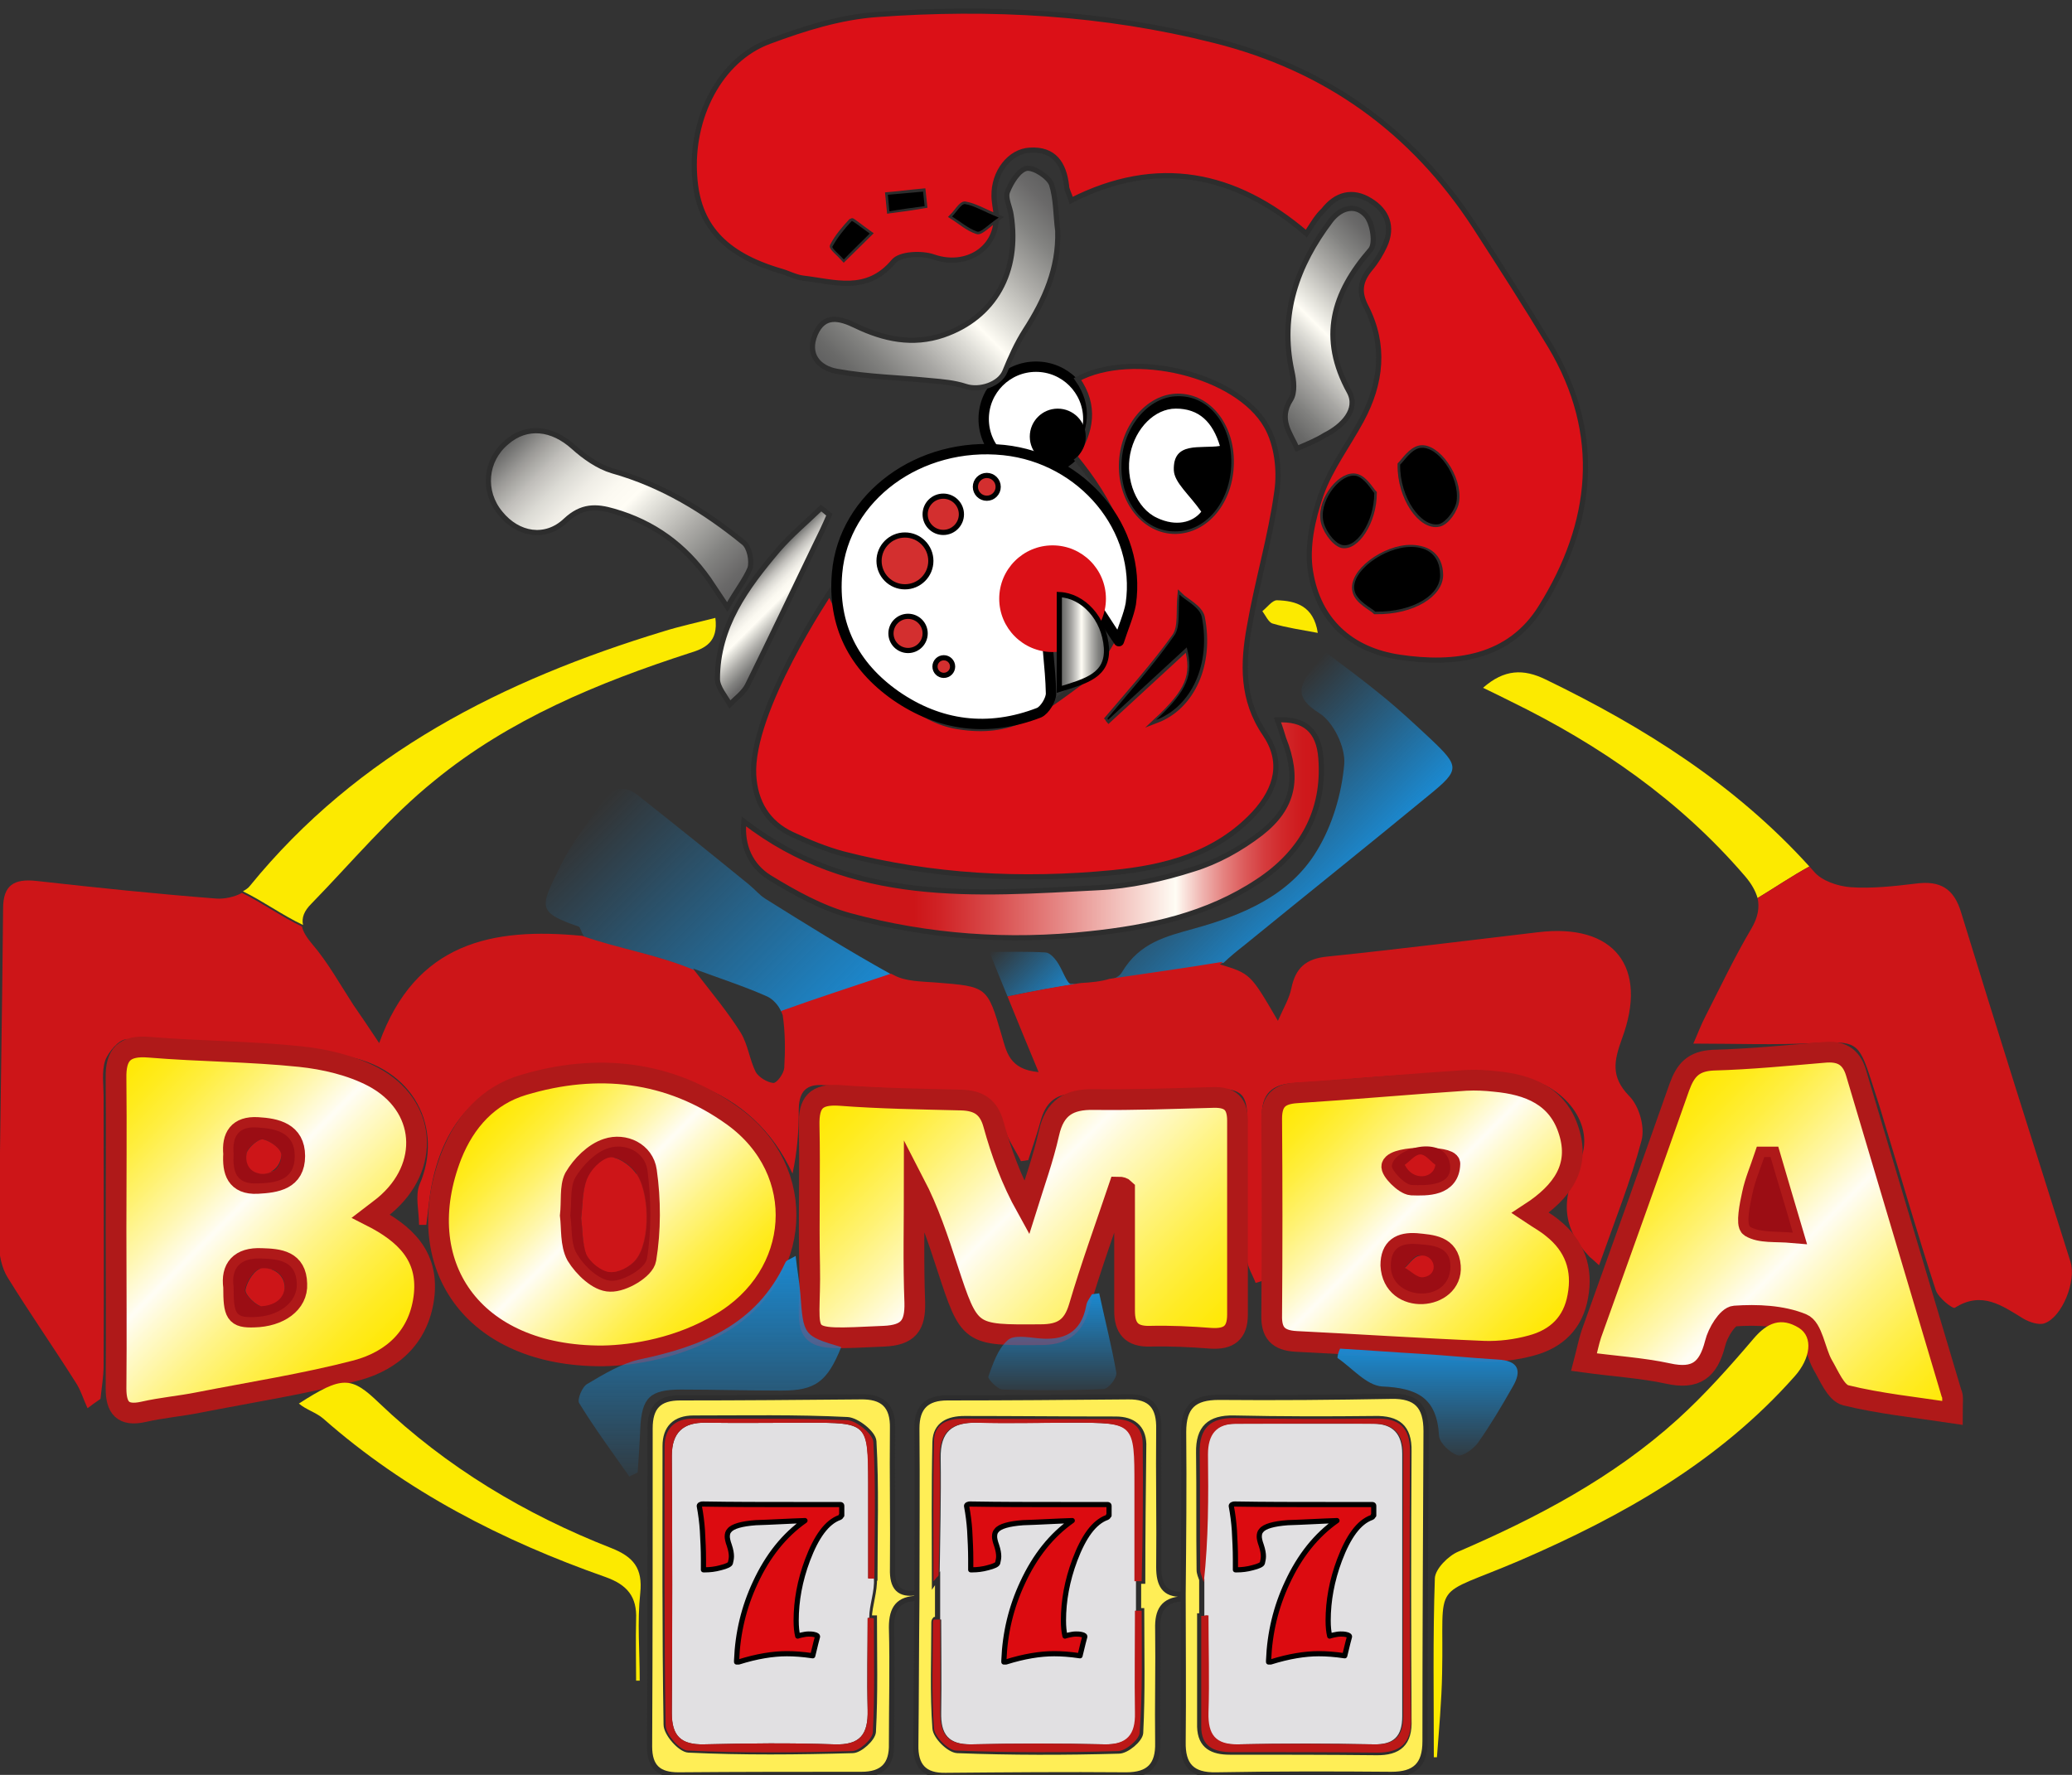 <?xml version="1.0" encoding="utf-8"?>
<!-- Generator: Adobe Illustrator 24.1.2, SVG Export Plug-In . SVG Version: 6.00 Build 0)  -->
<!DOCTYPE svg PUBLIC "-//W3C//DTD SVG 1.1//EN" "http://www.w3.org/Graphics/SVG/1.1/DTD/svg11.dtd">
<svg version="1.1" id="Layer_1" xmlns:x="http://ns.adobe.com/Extensibility/1.0/" xmlns:i="http://ns.adobe.com/AdobeIllustrator/10.0/" xmlns:graph="http://ns.adobe.com/Graphs/1.0/"
	 xmlns="http://www.w3.org/2000/svg" xmlns:xlink="http://www.w3.org/1999/xlink" x="0px" y="0px" viewBox="0 0 400 342.7"
	 style="enable-background:new 0 0 400 342.7;" xml:space="preserve">
<rect x="0" y="0" width="400" height="342.7" fill="#333333" stroke="none"/>
<style type="text/css">
	.st0{fill:#FFFFFF;stroke:#000000;stroke-width:2;stroke-miterlimit:10;}
	.st1{fill:#FCEA00;}
	.st2{fill:url(#SVGID_1_);}
	.st3{fill:url(#SVGID_2_);}
	.st4{fill:url(#SVGID_3_);}
	.st5{fill:#CD1518;}
	.st6{fill:#DB1017;stroke:#2D2D2D;stroke-miterlimit:10;}
	.st7{fill:url(#SVGID_4_);stroke:#AF1919;stroke-width:4;stroke-miterlimit:10;}
	.st8{fill:url(#SVGID_5_);stroke:#AF1919;stroke-width:4;stroke-miterlimit:10;}
	.st9{fill:url(#SVGID_6_);stroke:#AF1919;stroke-width:4;stroke-miterlimit:10;}
	.st10{fill:#FFEE56;}
	.st11{fill:#FFEE56;stroke:#2D2D2D;stroke-miterlimit:10;}
	.st12{fill:#E1E0E2;}
	.st13{fill:url(#SVGID_7_);stroke:#AF1919;stroke-width:4;stroke-miterlimit:10;}
	.st14{fill:url(#SVGID_8_);stroke:#AF1919;stroke-width:4;stroke-miterlimit:10;}
	.st15{fill:#FFFFFF;stroke:#000000;stroke-width:2;stroke-linecap:round;stroke-linejoin:round;stroke-miterlimit:10;}
	.st16{fill:url(#SVGID_9_);stroke:#2D2D2D;stroke-miterlimit:10;}
	.st17{fill:url(#SVGID_10_);}
	.st18{fill:url(#SVGID_11_);stroke:#2D2D2D;stroke-miterlimit:10;}
	.st19{fill:url(#SVGID_12_);stroke:#2D2D2D;stroke-miterlimit:10;}
	.st20{fill:url(#SVGID_13_);stroke:#2D2D2D;stroke-miterlimit:10;}
	.st21{fill:url(#SVGID_14_);}
	.st22{fill:url(#SVGID_15_);}
	.st23{fill:url(#SVGID_16_);stroke:#2D2D2D;stroke-miterlimit:10;}
	.st24{fill:#9B0D14;}
	.st25{fill:#BB1817;}
	.st26{fill:#DB1017;}
	.st27{fill:#FFFFFF;}
	.st28{fill:url(#SVGID_17_);stroke:#000000;stroke-miterlimit:10;}
	.st29{fill:#DC0B10;stroke:#000000;stroke-linecap:round;stroke-linejoin:round;stroke-miterlimit:10;}
	.st30{fill:#D32F2F;stroke:#000000;stroke-miterlimit:10;}
</style>
<circle class="st0" cx="200" cy="80.9" r="10.1"/>
<g>
	<path class="st1" d="M138.1,119.3c-3.5,0.9-6.8,1.6-10,2.6c-30.9,9.4-59,23.5-79.9,49.2c-0.3,0.4-0.8,0.7-1.3,1
		c3.9,1.9,7.6,4.6,11.6,6.5c-0.3-1.4,0.2-2.7,1.6-4.1c7.8-8,15.1-16.8,23.8-23.8c14.4-11.8,31.6-18.9,49.2-24.6
		C136.1,125.2,138.7,124,138.1,119.3z"/>
	<linearGradient id="SVGID_1_" gradientUnits="userSpaceOnUse" x1="113.932" y1="156.885" x2="158.547" y2="201.5">
		<stop  offset="0" style="stop-color:#1B89D0;stop-opacity:0"/>
		<stop  offset="1" style="stop-color:#1B89D0"/>
	</linearGradient>
	<path class="st2" d="M133.8,187c5.1,1.9,9.8,3.4,14.3,5.4c1.1,0.5,2.2,1.7,2.7,2.9c7.3-2.6,14.2-4.8,21.2-7.2
		c-8.3-4.6-16.3-9.6-24.3-14.6c-1.1-0.7-2-1.8-3.1-2.7c-7.1-5.8-14.2-11.5-21.4-17.2c-2.8-2.2-5.1-1.5-6.9,1.2
		c-2.8,4.1-6,8-8.1,12.4c-3.9,7.9-4.7,8.9,3.5,11.7c0.3,0.1,0.4,0.8,1,1.9c-0.1,0-0.2,0-0.3,0c7.1,2.5,14.5,3.5,21.6,6.6
		C134,187.2,133.9,187.1,133.8,187z"/>
	<linearGradient id="SVGID_2_" gradientUnits="userSpaceOnUse" x1="192.739" y1="182.193" x2="204.624" y2="194.078">
		<stop  offset="0" style="stop-color:#1B89D0;stop-opacity:0"/>
		<stop  offset="1" style="stop-color:#1B89D0"/>
	</linearGradient>
	<path class="st3" d="M206.8,190c-0.8,0.1-1.7-2.9-2.8-4.4c-0.5-0.7-1.4-1.7-2.2-1.7c-3.3-0.2-6.6-0.1-10.8-0.1
		c1.2,3,2.4,5.9,3.5,8.6c4.7-1,9.5-1.8,14.2-2.6C208.1,189.9,207.5,190,206.8,190z"/>
	<linearGradient id="SVGID_3_" gradientUnits="userSpaceOnUse" x1="230.635" y1="151.225" x2="254.555" y2="175.145">
		<stop  offset="0" style="stop-color:#1B89D0;stop-opacity:0"/>
		<stop  offset="1" style="stop-color:#1B89D0"/>
	</linearGradient>
	<path class="st4" d="M240.1,182.6c11.9-9.7,23.9-19.3,35.8-29.1c6-4.9,5.9-5.5,0.2-10.9c-3-2.8-6-5.6-9.2-8.2
		c-3.5-2.9-7.2-5.6-10.9-8.4c-1.4,1.6-2,2.3-2.5,2.9c-2.6,3.3-3.8,5.7,1.2,8.8c2.7,1.7,5.1,6.6,4.8,9.9c-0.5,5.7-2.3,11.8-5.3,16.7
		c-5.2,8.6-14.3,12.4-23.7,15c-5.4,1.5-10.5,2.7-13.9,8.4c-0.4,0.7-1.2,1.2-2.3,1.5c7.4-1.1,14.7-2,21.9-3.3
		C237.6,184.6,238.8,183.6,240.1,182.6z"/>
	<path class="st5" d="M314.5,211.6c-3.6-3.7-2.9-6.8-1.4-11c5.2-13.9-1.5-22.4-16.2-20.6c-13.6,1.6-27.1,3.3-40.7,4.7
		c-4.1,0.4-6.1,2.2-6.9,6.1c-0.4,2-1.5,3.8-2.6,6.3c-5.3-9.1-5.3-9.1-11.2-10.9c0.2-0.2,0.4-0.3,0.6-0.5c-7.2,1.2-14.5,2.2-21.9,3.3
		c-1.6,0.5-3.6,0.7-5.5,0.8c-4.7,0.7-9.5,1.6-14.2,2.6c2,4.9,3.9,9.6,6,14.6c-5.7-0.5-6.2-4-7.1-7c-2.8-9.6-2.8-9.5-12.8-10.3
		c-2.7-0.2-5.8-0.2-8-1.4c-0.2-0.1-0.4-0.2-0.6-0.3c-7.1,2.4-14,4.6-21.2,7.2c0.1,0.3,0.2,0.6,0.3,0.8c0.5,3.3,0.5,6.8,0.3,10.2
		c-0.1,1.1-1.4,2.9-2.1,2.9c-1.2-0.1-2.8-1.1-3.4-2.1c-1.2-2.4-1.5-5.3-2.9-7.6c-2.5-4-5.6-7.7-9-12.1c-7.1-3-14.5-4.1-21.6-6.6
		c-17.4-1.7-32.2,1.3-39.2,20.7c-2.2-3.3-3.6-5.4-5-7.4c-2.6-4-4.9-8.2-8-11.8c-1-1.2-1.7-2.3-1.9-3.3c-4-1.9-7.7-4.6-11.6-6.5
		c-1.4,0.8-3.4,1.2-4.9,1.1c-11.6-0.9-23.1-2.1-34.7-3.4c-4.4-0.5-6.5,0.8-6.5,5.3c-0.2,21.5-0.6,43-0.8,64.5c0,2.3,0.5,4.9,1.7,6.8
		c4.2,6.8,8.8,13.4,13.1,20.2c1,1.5,1.5,3.3,2.3,5c0.8-0.6,1.6-1.2,2.5-1.8c0.2-2.1,0.6-4.3,0.6-6.4c0.1-17.3,0-34.5,0-51.8
		c0-2.4-0.4-5,0.3-7.1c0.6-1.7,2.7-4.1,4-4.1c14,0.7,28,0.9,41.8,3.1c14.1,2.2,19.5,14.3,14.9,24.9c-0.9,2.2-0.1,5.2-0.1,7.8
		c0.5,0,0.9,0,1.4,0c0.2-1.7,0.4-3.3,0.6-5c1.9-14.4,9.6-22.9,23.1-25c9.8-1.5,19.5-0.5,28.7,3c8.2,3.1,14.4,8.7,18.3,17.1
		c0.9-4.2,1.2-8.2,1.2-12.2c0-3.1,1-5,4.3-4.9c8.9,0.4,17.7,0.9,26.6,1.2c4.7,0.2,7.6,2.3,8.8,7c0.6,2.3,2.1,4.3,3.2,6.5
		c0.5-0.1,0.9-0.1,1.4-0.2c0.8-2.5,1.7-5,2.4-7.6c0.9-3.2,2.6-5.1,6.1-5.2c9-0.3,18.1-0.8,27.1-1c5.9-0.1,6.8,1.1,6.7,7
		c-0.1,8.5-0.2,17.1-0.1,25.6c0,1.7,1.1,3.3,1.7,4.9c0.5-0.1,0.9-0.3,1.4-0.4c0.1-1.7,0.3-3.3,0.3-5c-0.1-8.9-0.2-17.8-0.5-26.6
		c-0.1-4.5,1.9-6.4,6.4-6.6c8.2-0.4,16.3-1.4,24.5-1.7c6.1-0.3,12.4-0.5,18.4,0.4c9.2,1.4,15.4,9.6,12,16.6
		c-3.6,7.2-3.4,12.7,2,18.3c0.1,0.1,0.3,0.2,1.8,1.6c3-8.5,6.1-16.2,8.2-24.1C317.6,217.5,316.4,213.5,314.5,211.6z"/>
	<path class="st6" d="M252.2,45.1c-13.8-11.8-28.8-14.8-45.4-6.4c-0.4-1.3-0.9-2.1-0.9-2.8c-0.5-4.3-2.4-7.2-7.1-6.9
		c-3.9,0.2-7,4.3-6.9,8.8c0,1.2,0.3,2.4,0.4,3.6c0.4,6.6-5.8,10.4-12.1,8.2c-2.3-0.8-6.5-0.6-7.7,0.9c-5.2,6.2-11.4,3.9-17.5,3.2
		c-1.5-0.2-2.9-1-4.4-1.4c-10.8-3.2-15.9-8.8-16.5-18.3c-0.8-11.3,4.9-22.5,14.4-26c6.7-2.5,13.7-4.7,20.8-5.2
		c21.9-1.6,43.7-0.4,65.1,5c21.6,5.4,38.3,17.4,50.4,36c4.9,7.6,9.8,15.2,14.5,23c10.2,17.1,8.3,34.2-1.8,50.4
		c-6.1,9.9-16.6,11.3-27.3,9.7c-9.5-1.4-15.7-7.2-17.2-16.5c-0.8-4.7,0.4-10.2,2-14.8c1.8-5.1,5.2-9.6,7.8-14.4
		c3.9-7.2,4.7-14.6,0.9-22c-1.5-2.9-1.1-5,0.9-7.4c1.1-1.3,2-2.8,2.7-4.3c1.7-3.7,0.5-6.8-2.8-8.8c-3.4-2.1-6.6-1.2-9,1.9
		C254.3,41.7,253.5,43.1,252.2,45.1z M265.5,118.1c7.4,0.1,12.7-3.4,12.6-7.2c-0.1-3.4-2.2-5.1-5.6-5.2c-5.2-0.1-11.9,4.8-10.9,8.5
		C262,116.1,264.8,117.4,265.5,118.1z M270.3,89.7c-0.1,6.5,4.1,12.3,7.5,11.5c1.5-0.3,3.2-2.8,3.4-4.5c0.6-4.6-3.8-10.8-7.1-10.2
		C272.4,86.8,271,89,270.3,89.7z M265.3,95.2c-0.6-0.6-1.8-2.8-3.4-3.2c-2.9-0.8-7,4.2-6.5,8.3c0.2,1.8,2,4.5,3.6,5
		C261.8,106,265.3,100.8,265.3,95.2z M167.9,45.1c-1.7-1.2-3.4-2.6-3.5-2.5c-1.4,1.5-2.8,3.1-3.7,4.9c-0.2,0.3,1.4,1.6,2.2,2.5
		C164.3,48.6,165.8,47.2,167.9,45.1z M192.8,42c-3-1.3-4.7-2.3-6.5-2.6c-0.7-0.1-1.6,1.5-2.5,2.4c1.6,1,3,2.3,4.8,2.9
		C189.3,45,190.5,43.6,192.8,42z M171.4,37.6c0.1,1,0.2,2.1,0.3,3.1c2.3-0.3,4.5-0.6,6.8-1c-0.1-0.9-0.2-1.9-0.3-2.8
		C175.9,37.1,173.7,37.4,171.4,37.6z"/>
	<path class="st6" d="M207.5,88.2c3.2-4.8,4.1-9.9,0.5-15c10.6-5.7,30.8-1,36.5,9.1c2,3.5,2.6,8.5,2,12.6
		c-1.2,8.8-3.8,17.4-5.3,26.1c-1.3,7.1-1.5,14.1,3,20.7c3.6,5.3,2.4,10.5-2.1,15.4c-7.4,7.9-17.2,10.4-27.3,11.4
		c-17.5,1.7-34.8,0.8-51.9-3.6c-3.4-0.9-6.8-2.3-10-3.8c-4.7-2.2-7.1-6.2-7.4-11.4c-0.7-12.4,14.7-35.3,14.7-35.3
		s9.5,23.5,24.7,25.9c10.5,1.7,15.6-2.6,23.8-8.6C220,120.1,222.3,106.2,207.5,88.2z M237.7,89.4c0.1-7.3-4.4-12.9-10.3-12.9
		c-5.8,0-10.8,6.1-10.9,13.3c-0.1,7.1,4.5,12.8,10.4,12.8C232.9,102.5,237.6,96.8,237.7,89.4z M213.8,138.7c0.1,0.1,0.1,0.3,0.2,0.4
		c5.1-4.7,10.2-9.4,15.2-14c1.4,5.3,0.2,8.3-5.9,14c6.8-2.6,10.6-10.7,8.8-19.9c-0.4-1.9-3.2-3.2-4.3-4.3c-0.3,3.2,0.2,6.1-1,7.9
		C222.8,128.4,218.2,133.5,213.8,138.7z"/>
	<path class="st1" d="M298.4,131.2c-4.3-2.1-8-2-12.1,1.6c2.1,1,3.7,1.8,5.3,2.6c17.2,8.4,32.7,19.1,45.3,33.8
		c1.2,1.4,2,2.8,2.4,4.2c3.3-2,6.7-4.3,10-6.1C335,151.5,317.4,140.4,298.4,131.2z"/>
	<path class="st5" d="M399.7,243.6c-7.1-22.5-14.2-44.9-21.1-67.4c-1.4-4.7-4.1-6.2-8.7-5.6c-4.2,0.5-8.5,1-12.7,0.7
		c-2.4-0.2-5.5-1.2-7-3c-0.3-0.3-0.6-0.7-0.9-1c-3.3,1.8-6.7,4.1-10,6.1c0.4,1.8,0.1,3.7-1.2,5.9c-3.2,5.4-5.9,11.1-8.8,16.8
		c-0.9,1.7-1.6,3.6-2.4,5.4c8.2,0,15.8,0.3,23.3-0.1c8.1-0.4,8.6-0.3,11,7.1c0.9,2.8,1.8,5.5,2.6,8.3c3.3,10.8,6.4,21.6,9.9,32.3
		c0.5,1.5,3.3,3.7,3.7,3.4c5.2-3.3,9.1-0.4,13.2,2.1c1.2,0.7,3,1.3,4.1,0.9C398.1,254.3,400.9,247.3,399.7,243.6z"/>
	<linearGradient id="SVGID_4_" gradientUnits="userSpaceOnUse" x1="17.691" y1="209.345" x2="72.824" y2="264.478">
		<stop  offset="0" style="stop-color:#FFE800"/>
		<stop  offset="4.201414e-02" style="stop-color:#FFE908"/>
		<stop  offset="0.107" style="stop-color:#FFEB1D"/>
		<stop  offset="0.186" style="stop-color:#FFEE40"/>
		<stop  offset="0.276" style="stop-color:#FFF271"/>
		<stop  offset="0.376" style="stop-color:#FFF7AF"/>
		<stop  offset="0.475" style="stop-color:#FFFDF5"/>
		<stop  offset="0.532" style="stop-color:#FFFAD2"/>
		<stop  offset="0.662" style="stop-color:#FFF488"/>
		<stop  offset="0.778" style="stop-color:#FFEF4E"/>
		<stop  offset="0.877" style="stop-color:#FFEB24"/>
		<stop  offset="0.954" style="stop-color:#FFE90A"/>
		<stop  offset="1" style="stop-color:#FFE800"/>
	</linearGradient>
	<path class="st7" d="M71.6,234.8c6.7,3.4,11,7.7,10.3,15.1c-0.8,8-6,12.8-13.1,14.7c-10,2.6-20.3,4.2-30.5,6.2
		c-3.5,0.7-7.1,1-10.6,1.8c-4,0.9-5.3-0.8-5.3-4.5c0.1-10.2,0-20.5,0-30.7c0-9.7,0.1-19.5,0-29.2c-0.1-4.6,1.6-6.4,6.4-6
		c9.7,0.8,19.5,0.8,29.1,1.8c4.8,0.5,9.9,1.7,14.1,3.9c10.4,5.5,11.2,17.4,2.2,24.9C73.6,233.3,72.9,233.8,71.6,234.8z M45.1,222.8
		c-0.2,3.3,0.5,5.9,4.6,5.7c3.6-0.2,7.2-0.7,7.2-5.3c0-4.5-3.6-5.3-7.2-5.5C46,217.5,44.8,219.5,45.1,222.8z M45.1,248.5
		c0,5.2,0.4,5.9,3.9,5.8c4.9-0.1,8.5-2.7,8.3-6.4c-0.1-4.5-3.4-4.8-6.8-4.9C46.3,242.8,44.6,244.9,45.1,248.5z"/>
	<linearGradient id="SVGID_5_" gradientUnits="userSpaceOnUse" x1="166.113" y1="203.692" x2="228.736" y2="266.315">
		<stop  offset="0" style="stop-color:#FFE800"/>
		<stop  offset="4.201414e-02" style="stop-color:#FFE908"/>
		<stop  offset="0.107" style="stop-color:#FFEB1D"/>
		<stop  offset="0.186" style="stop-color:#FFEE40"/>
		<stop  offset="0.276" style="stop-color:#FFF271"/>
		<stop  offset="0.376" style="stop-color:#FFF7AF"/>
		<stop  offset="0.475" style="stop-color:#FFFDF5"/>
		<stop  offset="0.532" style="stop-color:#FFFAD2"/>
		<stop  offset="0.662" style="stop-color:#FFF488"/>
		<stop  offset="0.778" style="stop-color:#FFEF4E"/>
		<stop  offset="0.877" style="stop-color:#FFEB24"/>
		<stop  offset="0.954" style="stop-color:#FFE90A"/>
		<stop  offset="1" style="stop-color:#FFE800"/>
	</linearGradient>
	<path class="st8" d="M216,229.2c-2.6,7.7-5.4,15.4-7.7,23.2c-1.2,4-3.4,5.3-7.4,5.3c-13.7,0.1-13.7,0.2-18-12.9
		c-1.8-5.5-3.6-11-6.4-16.4c0,7.7-0.2,15.4,0.1,23.1c0.1,4.4-1.2,6.3-6,6.5c-17.5,0.8-14,1.1-14.3-13.6c-0.2-9,0.1-18.1-0.1-27.1
		c-0.1-4.4,1.3-6.1,5.9-5.8c7.8,0.6,15.7,0.7,23.5,0.9c3.4,0.1,5.3,1.4,6.2,4.7c1.5,5.4,3.4,10.7,6.4,16.1c1.5-4.8,3.2-9.5,4.3-14.4
		c1.1-4.9,3.8-6.6,8.7-6.5c7.7,0.1,15.4-0.2,23-0.4c3.3-0.1,4.7,1.2,4.7,4.5c0,12.5,0,24.9,0,37.4c0,3.6-1.7,4.8-5.1,4.6
		c-3.9-0.3-7.8-0.5-11.8-0.4c-3.6,0.1-4.9-1.6-4.9-4.9c0-7.8,0-15.7,0-23.5C216.8,229.3,216.4,229.2,216,229.2z"/>
	<linearGradient id="SVGID_6_" gradientUnits="userSpaceOnUse" x1="315.153" y1="217.369" x2="373.712" y2="275.928">
		<stop  offset="0" style="stop-color:#FFE800"/>
		<stop  offset="4.201414e-02" style="stop-color:#FFE908"/>
		<stop  offset="0.107" style="stop-color:#FFEB1D"/>
		<stop  offset="0.186" style="stop-color:#FFEE40"/>
		<stop  offset="0.276" style="stop-color:#FFF271"/>
		<stop  offset="0.376" style="stop-color:#FFF7AF"/>
		<stop  offset="0.475" style="stop-color:#FFFDF5"/>
		<stop  offset="0.532" style="stop-color:#FFFAD2"/>
		<stop  offset="0.662" style="stop-color:#FFF488"/>
		<stop  offset="0.778" style="stop-color:#FFEF4E"/>
		<stop  offset="0.877" style="stop-color:#FFEB24"/>
		<stop  offset="0.954" style="stop-color:#FFE90A"/>
		<stop  offset="1" style="stop-color:#FFE800"/>
	</linearGradient>
	<path class="st9" d="M376.9,272.8c-7.3-1.1-14.1-1.8-20.6-3.4c-1.9-0.5-3.2-3.8-4.5-6c-1.4-2.6-1.9-7-3.9-7.8
		c-3.9-1.6-8.7-1.8-13-1.5c-1.4,0.1-3.3,3.2-3.8,5.3c-1.3,5.1-3.7,7-9.1,5.8c-5.1-1.1-10.4-1.4-16.2-2.2c0.6-2.3,0.9-3.9,1.4-5.4
		c5.7-15.9,11.4-31.8,17-47.7c1.2-3.3,2.7-5,6.5-5.2c7.2-0.2,14.3-0.9,21.4-1.5c3.1-0.3,5.2,0.6,6.2,3.9
		c6.1,20.6,12.3,41.2,18.4,61.8C377.1,269.6,376.9,270.7,376.9,272.8z M341.8,223.4c-0.4,0-0.8,0-1.2,0c-0.8,2.4-1.8,4.7-2.3,7.1
		c-0.5,2.2-1.2,5.9-0.4,6.4c2,1.2,4.8,0.8,8.2,1.1C344.4,232.3,343.1,227.8,341.8,223.4z"/>
	<path class="st10" d="M144.3,307.5c0,0,0-0.1,0-0.1C144.3,307.4,144.2,307.4,144.3,307.5C144.2,307.5,144.2,307.5,144.3,307.5z"/>
	<path class="st11" d="M177.1,308.6c0-0.4,0-0.7,0-1.1c-3.6,0.6-4.9-1-4.8-4.6c0.1-9-0.1-18.1,0-27.1c0.1-4.4-1.9-6.2-6.2-6.1
		c-11.6,0.1-23.2,0.2-34.8,0.2c-4.1,0-5.8,1.8-5.8,5.9c0,20.5,0,40.9-0.1,61.4c0,4,1.8,5.5,5.6,5.5c11.8-0.1,23.5-0.1,35.3-0.1
		c4.1,0,5.9-1.9,5.8-5.9c0-7.5,0.2-15,0-22.5C172.1,310.4,173.5,308.7,177.1,308.6z M167.8,312.4c0.3,0,0.7,0,1,0
		c0,7.3,0.2,14.7-0.2,22c-0.1,1.3-2.6,3.6-4,3.6c-10.6,0.3-21.2,0.4-31.7-0.1c-1.6-0.1-4.3-3.2-4.3-4.9c-0.3-17.9-0.2-35.9-0.2-53.8
		c0-3.5,1.9-5.4,5.5-5.4c9.9,0,19.8-0.2,29.7,0.3c1.8,0.1,5,2.6,5.1,4.2c0.5,8.8,0.2,17.6,0.2,26.4c0,0-0.1,0-0.1,0
		C168.9,307.3,167.9,309.9,167.8,312.4z"/>
	<path class="st12" d="M167.6,286.2c0-11.4-0.1-11.5-11.8-11.5c-6.5,0-13,0.1-19.5,0c-4.4-0.1-6.6,1.9-6.6,6.4
		c0.1,16.6,0.1,33.1,0,49.7c0,4.4,1.8,6.1,6.2,6c8.4-0.2,16.7-0.3,25.1,0c5.1,0.2,6.6-2,6.5-6.6c-0.2-5.9,0-11.8,0-17.8
		c0.1,0,0.2,0,0.3,0c0-2.6,1.1-5.1,0.9-7.7c-0.4,0-0.7,0-1.1,0C167.6,298.6,167.6,292.4,167.6,286.2z M144.2,307.4
		C144.2,307.4,144.3,307.4,144.2,307.4C144.5,306.1,144.2,307.5,144.2,307.4z"/>
	<path class="st10" d="M246.9,308.6c0-0.1,0.1-0.1,0.1-0.2C246.9,308.5,246.9,308.5,246.9,308.6
		C246.7,308.7,246.8,308.8,246.9,308.6z"/>
	<path class="st12" d="M233.1,330.7c-0.1,4.3,1.3,6.3,5.9,6.1c8.7-0.2,17.4-0.2,26.1,0c3.9,0.1,5.6-1.5,5.6-5.4
		c0-16.9,0-33.8,0-50.7c0-3.8-1.8-5.8-5.6-5.8c-8.9,0-17.8,0-26.7,0c-3.8,0-5.5,2.1-5.4,5.9c0.1,8.2,0,16.3-0.8,24.7
		c0-0.2-0.1-0.3-0.2-0.5c0,2.3,0,4.7,0,7c0.3,0,0.7,0,1-0.1C233.1,318.2,233.3,324.4,233.1,330.7z"/>
	<path class="st11" d="M268.6,269.6c-11.1,0.2-22.2,0.3-33.3,0.2c-4.8,0-6.8,1.8-6.8,6.7c0.1,10.4,0,20.8-0.1,31.2
		c0,0.3,0,0.6,0,0.9c0,9.2,0.1,18.4,0,27.7c-0.1,4.5,1.7,6.5,6.4,6.4c11.3-0.2,22.5-0.2,33.8-0.1c4.5,0,6.5-1.8,6.5-6.4
		c0-20,0.1-40,0.2-59.9C275.3,271.5,273.4,269.5,268.6,269.6z M265.6,338.4c-9.4-0.1-18.8-0.1-28.2-0.1c-3.3,0-5.7-1.1-5.8-4.9
		c0-7.1,0-14.3,0-21.4c0.1,0,0.3,0,0.4,0c0-2.3,0-4.7,0-7c-0.2-0.6-0.5-1.2-0.5-1.9c-0.1-7.5,0-15-0.1-22.6
		c-0.1-4.8,2.1-6.8,6.8-6.7c9.1,0.2,18.1,0.2,27.2,0.1c4.4-0.1,6.7,1.6,6.6,6.3c-0.1,17.3-0.1,34.5,0,51.8
		C272.2,336.6,270.1,338.5,265.6,338.4z"/>
	<path class="st12" d="M219.2,286.9c0-12.2,0-12.2-12.1-12.2c-6.1,0-12.3,0.1-18.4,0c-4.9-0.1-7.2,1.7-7.1,6.9
		c0.1,7.5-0.1,15-0.2,22.5c0,0.1-0.2,0.3-0.4,0.5c0,2.8,0,5.2,0,8.1c0.2,0,0.4,0,0.7,0c0,6,0.1,11.9,0,17.9c-0.1,4.2,1.3,6.3,6,6.2
		c8.5-0.2,17.1-0.2,25.6,0c4.5,0.1,6.1-1.8,6-6.1c-0.1-6.6,0-13.2,0-19.7c0.2,0,0.5,0,0.7,0c0-1.9,0-3.8,0-5.7c-0.2,0-0.4,0-0.6,0
		C219.2,299.2,219.2,293,219.2,286.9z"/>
	<path class="st11" d="M223.7,302.6c0.1-8.9-0.1-17.8,0-26.6c0.1-4.3-1.5-6.4-6-6.3c-11.6,0.1-23.2,0.2-34.8,0.2
		c-4,0-5.9,1.8-5.9,5.9c0.1,10.6,0,21.2,0,31.8c0,0.4,0,0.7,0,1.1c-0.1,9.4-0.1,18.8-0.2,28.2c-0.1,4,1.6,6,5.8,5.9
		c11.6-0.1,23.2-0.2,34.8-0.1c4.4,0,6.2-1.9,6.1-6.2c-0.1-7.3,0.1-14.7,0-22c-0.1-3.5,1-5.6,4.8-5.8c0-0.3,0-0.6,0-0.9
		C224.7,308,223.7,305.9,223.7,302.6z M220.6,305.3c-0.3,0-0.5,0-0.8,0c0,1.9,0,3.8,0,5.7c0.2,0,0.4,0,0.6,0
		c0,7.9,0.2,15.8-0.2,23.6c-0.1,1.3-2.7,3.5-4.2,3.5c-10.4,0.3-20.8,0.3-31.2-0.1c-1.6-0.1-4.2-2.7-4.3-4.3
		c-0.5-6.8-0.2-13.6-0.2-20.5c0-0.2,0.1-0.4,0.2-0.5c0.1,0,0.3,0,0.5,0c0-2.9,0-5.3,0-8.1c-0.2,0.2-0.4,0.4-0.6,0.7
		c0-9.3-0.1-18.1,0.1-26.9c0.1-3.4,2.6-4.5,5.7-4.5c9.7,0,19.5,0.1,29.2,0.1c3.3,0,5.3,1.6,5.4,4.8
		C220.7,287.6,220.6,296.4,220.6,305.3z"/>
	<linearGradient id="SVGID_7_" gradientUnits="userSpaceOnUse" x1="248.429" y1="210.407" x2="297.973" y2="259.95">
		<stop  offset="0" style="stop-color:#FFE800"/>
		<stop  offset="4.201414e-02" style="stop-color:#FFE908"/>
		<stop  offset="0.107" style="stop-color:#FFEB1D"/>
		<stop  offset="0.186" style="stop-color:#FFEE40"/>
		<stop  offset="0.276" style="stop-color:#FFF271"/>
		<stop  offset="0.376" style="stop-color:#FFF7AF"/>
		<stop  offset="0.475" style="stop-color:#FFFDF5"/>
		<stop  offset="0.532" style="stop-color:#FFFAD2"/>
		<stop  offset="0.662" style="stop-color:#FFF488"/>
		<stop  offset="0.778" style="stop-color:#FFEF4E"/>
		<stop  offset="0.877" style="stop-color:#FFEB24"/>
		<stop  offset="0.954" style="stop-color:#FFE90A"/>
		<stop  offset="1" style="stop-color:#FFE800"/>
	</linearGradient>
	<path class="st13" d="M295.4,234.2c1.8,1.2,3.1,1.9,4.3,2.9c4.3,3.4,5.9,7.9,4.9,13.2c-0.9,5.1-4.1,8.2-9,9.5
		c-2.9,0.8-6.1,1.2-9.1,1.1c-12.1-0.5-24.2-1.3-36.3-1.9c-3.5-0.2-4.8-1.7-4.7-5.1c0.1-12.6,0.1-25.3,0-37.9c0-3.5,1.5-4.8,4.9-5
		c10.9-0.7,21.8-1.7,32.6-2.4c1.9-0.1,3.8,0,5.6,0.2c6.5,0.6,12.2,2.8,14.3,9.7C305,225.2,301.7,230.1,295.4,234.2z M280,244.5
		c-0.3-4-3.6-4.1-6.6-4.4c-3-0.2-4.9,0.8-4.9,4.2C268.9,252.2,280.5,251,280,244.5z M268.7,225.1c-0.3,0.8,2.4,3.6,3.8,3.7
		c3,0.1,7.3,0.2,7.4-4.1C279.9,223.2,269.4,223.1,268.7,225.1z"/>
	<linearGradient id="SVGID_8_" gradientUnits="userSpaceOnUse" x1="94.812" y1="212.325" x2="139.254" y2="256.766">
		<stop  offset="0" style="stop-color:#FFE800"/>
		<stop  offset="4.201414e-02" style="stop-color:#FFE908"/>
		<stop  offset="0.107" style="stop-color:#FFEB1D"/>
		<stop  offset="0.186" style="stop-color:#FFEE40"/>
		<stop  offset="0.276" style="stop-color:#FFF271"/>
		<stop  offset="0.376" style="stop-color:#FFF7AF"/>
		<stop  offset="0.475" style="stop-color:#FFFDF5"/>
		<stop  offset="0.532" style="stop-color:#FFFAD2"/>
		<stop  offset="0.662" style="stop-color:#FFF488"/>
		<stop  offset="0.778" style="stop-color:#FFEF4E"/>
		<stop  offset="0.877" style="stop-color:#FFEB24"/>
		<stop  offset="0.954" style="stop-color:#FFE90A"/>
		<stop  offset="1" style="stop-color:#FFE800"/>
	</linearGradient>
	<path class="st14" d="M116.3,261.8C91.1,261.9,79,244,87.2,223c2.6-6.5,7.1-11.5,13.8-13.5c14.3-4.3,28.3-2.8,40.5,6
		c14.7,10.6,13.3,30.8-2.4,40C131.3,260.2,122.5,261.7,116.3,261.8z M110.1,234.7c0.3,2.4,0,5.5,1.2,7.7c1.4,2.3,4.2,5,6.5,5
		c2.4,0.1,6.6-2.4,6.9-4.3c0.9-5.5,0.9-11.4,0.1-17c-0.5-3.6-4.3-5.4-7.6-4.3c-2.5,0.8-4.9,3.2-6.3,5.6
		C110,229.2,110.4,232,110.1,234.7z"/>
	<path class="st15" d="M216,123.8c-2.5-3.6-4.1-6.6-6.3-9c-1.3-1.4-3.6-1.8-5.4-2.7c-0.9,2-2.4,4.1-2.4,6.1c0,5.2,0.9,10.5,1,15.7
		c0,1.2-1.2,3.2-2.3,3.7c-9.8,3.8-19.2,2.6-27.7-3.3c-8.1-5.7-12.2-13.6-11.3-23.7c1.3-14.7,15.9-25.4,32.2-23.7
		c15.2,1.6,26.6,15.2,24.5,29.7C217.9,118.8,216.9,121,216,123.8z"/>
	<linearGradient id="SVGID_9_" gradientUnits="userSpaceOnUse" x1="176.439" y1="160.081" x2="254.835" y2="160.081">
		<stop  offset="0" style="stop-color:#CD1518"/>
		<stop  offset="6.441811e-02" style="stop-color:#D02326"/>
		<stop  offset="0.187" style="stop-color:#D84949"/>
		<stop  offset="0.354" style="stop-color:#E58583"/>
		<stop  offset="0.558" style="stop-color:#F7D7D1"/>
		<stop  offset="0.645" style="stop-color:#FFFDF5"/>
		<stop  offset="0.661" style="stop-color:#FBEAE3"/>
		<stop  offset="0.712" style="stop-color:#EFB2AE"/>
		<stop  offset="0.763" style="stop-color:#E58280"/>
		<stop  offset="0.814" style="stop-color:#DC5B5B"/>
		<stop  offset="0.863" style="stop-color:#D53C3E"/>
		<stop  offset="0.911" style="stop-color:#D12729"/>
		<stop  offset="0.958" style="stop-color:#CE191C"/>
		<stop  offset="1" style="stop-color:#CD1518"/>
	</linearGradient>
	<path class="st16" d="M246.6,139c5.2-0.3,8,2,8.4,7.4c0.8,10.3-3.8,18.3-12.2,23.8c-9.8,6.5-21,8.9-32.5,10.1
		c-15.6,1.7-31.1,0.6-46.2-3.5c-5.5-1.5-10.7-4.4-15.6-7.4c-3.5-2.2-5.4-6-4.9-10.8c20.8,16.1,44.7,14,68.3,12.8
		c6.2-0.3,12.6-1.7,18.5-3.6c4.6-1.4,9.1-3.9,13-6.9c6.4-5,7.4-10.7,4.4-18.3C247.5,141.6,247.1,140.3,246.6,139z"/>
	<path class="st1" d="M276.8,339.3c0-11.5-0.2-23.1,0.2-34.6c0.1-1.8,2.6-4.3,4.5-5.1c15.3-6.6,29.9-14.3,42.3-25.5
		c5.3-4.8,10.1-10.2,14.7-15.6c2.7-3.2,5.4-4.2,8.8-2.1c2.8,1.8,2.2,5.9-0.8,9.3c-14.6,16.5-33.2,27-53.1,35.6
		c-17.5,7.5-14.6,3.1-15,21.8c-0.1,5.4-0.6,10.8-1,16.2C277.3,339.3,277.1,339.3,276.8,339.3z"/>
	<linearGradient id="SVGID_10_" gradientUnits="userSpaceOnUse" x1="137.063" y1="284.983" x2="137.063" y2="242.516">
		<stop  offset="0" style="stop-color:#1B89D0;stop-opacity:0.1"/>
		<stop  offset="1" style="stop-color:#1B89D0"/>
	</linearGradient>
	<path class="st17" d="M153.6,242.5c0.3,2.7,0.7,4.9,0.9,7.2c0.6,8.2,0.6,8.2,7.9,10.4c-2.7,6.7-5,8.4-11.5,8.4
		c-6.5,0-12.9-0.2-19.4-0.2c-6,0-7.6,1.5-7.9,7.5c-0.1,2.8-0.3,5.7-0.5,8.5c-0.5,0.3-1.1,0.5-1.6,0.8c-3.3-4.7-6.7-9.3-9.7-14.2
		c-0.4-0.7,0.6-3.2,1.6-3.7c3.2-1.9,6.5-3.9,10-4.7c12-2.5,22.6-6.7,28.2-18.7C151.8,243.3,152.4,243.2,153.6,242.5z"/>
	<linearGradient id="SVGID_11_" gradientUnits="userSpaceOnUse" x1="165.823" y1="77.823" x2="205.633" y2="38.013">
		<stop  offset="0" style="stop-color:#606060"/>
		<stop  offset="5.707268e-02" style="stop-color:#696968"/>
		<stop  offset="0.15" style="stop-color:#81817F"/>
		<stop  offset="0.267" style="stop-color:#A8A7A4"/>
		<stop  offset="0.402" style="stop-color:#DEDDD7"/>
		<stop  offset="0.475" style="stop-color:#FFFDF5"/>
		<stop  offset="0.535" style="stop-color:#E7E6DF"/>
		<stop  offset="0.694" style="stop-color:#AEADA9"/>
		<stop  offset="0.83" style="stop-color:#838381"/>
		<stop  offset="0.936" style="stop-color:#6A6969"/>
		<stop  offset="1" style="stop-color:#606060"/>
	</linearGradient>
	<path class="st18" d="M204.2,44.6c0.2,7.2-2.5,13.3-6.3,19.2c-1.6,2.5-2.8,5.2-3.9,7.9c-1,2.5-4.9,3.8-7.6,2.9
		c-2.1-0.7-4.5-0.9-6.7-1.1c-6-0.6-12.1-0.7-18.1-1.8c-3.5-0.6-5.9-3.2-4.2-7.2c1.7-3.9,4.7-3.1,7.8-1.6c5.4,2.6,11,3.8,16.9,1.8
		c9.9-3.4,14.8-12.2,13.1-23.2c-0.2-1.5-1.2-3.3-0.7-4.5c0.7-1.8,2.2-4.2,3.7-4.5c1.4-0.2,4.2,1.6,4.8,3.1
		C203.9,38.4,203.8,41.6,204.2,44.6z"/>
	<linearGradient id="SVGID_12_" gradientUnits="userSpaceOnUse" x1="100.548" y1="82.427" x2="137.844" y2="119.723">
		<stop  offset="0" style="stop-color:#606060"/>
		<stop  offset="2.496600e-02" style="stop-color:#70706F"/>
		<stop  offset="9.866281e-02" style="stop-color:#9C9B98"/>
		<stop  offset="0.173" style="stop-color:#C0BEBA"/>
		<stop  offset="0.248" style="stop-color:#DBDAD4"/>
		<stop  offset="0.323" style="stop-color:#EFEDE6"/>
		<stop  offset="0.399" style="stop-color:#FBF9F1"/>
		<stop  offset="0.475" style="stop-color:#FFFDF5"/>
		<stop  offset="0.535" style="stop-color:#E7E6DF"/>
		<stop  offset="0.694" style="stop-color:#AEADA9"/>
		<stop  offset="0.83" style="stop-color:#838381"/>
		<stop  offset="0.936" style="stop-color:#6A6969"/>
		<stop  offset="1" style="stop-color:#606060"/>
	</linearGradient>
	<path class="st19" d="M140.4,117.2c-1.6-2.4-2.6-3.9-3.6-5.4c-4.6-6.5-10.6-10.9-18.3-13.1c-3.4-1-6.2-1.1-9.3,1.8
		c-3.9,3.7-9.2,2.8-12.6-1.4c-3.5-4.2-3-10.2,1.2-13.7c3.9-3.4,8.8-2.8,12.9,0.9c2.1,1.9,4.8,3.8,7.5,4.6
		c9.6,2.7,17.8,7.7,25.4,13.9c1.1,0.9,1.6,3.5,1.2,4.9C143.9,111.9,142.2,114,140.4,117.2z"/>
	<path class="st1" d="M122.8,324.5c0-3.9-0.1-7.8,0-11.8c0.2-4.4-1.7-6.7-5.9-8.2C97,297.5,78.4,288,62.4,273.9
		c-1.4-1.2-3.3-1.7-4.7-2.9c8.4-5.4,10.1-5.3,15.5-0.1c13,12.4,28.2,21.5,44.8,28c4.3,1.7,6.1,3.9,5.6,8.7
		c-0.6,5.6-0.1,11.2-0.1,16.9C123.3,324.5,123.1,324.5,122.8,324.5z"/>
	<linearGradient id="SVGID_13_" gradientUnits="userSpaceOnUse" x1="241.992" y1="78.234" x2="271.162" y2="49.065">
		<stop  offset="0" style="stop-color:#606060"/>
		<stop  offset="5.707268e-02" style="stop-color:#696968"/>
		<stop  offset="0.15" style="stop-color:#81817F"/>
		<stop  offset="0.267" style="stop-color:#A8A7A4"/>
		<stop  offset="0.402" style="stop-color:#DEDDD7"/>
		<stop  offset="0.475" style="stop-color:#FFFDF5"/>
		<stop  offset="0.535" style="stop-color:#E7E6DF"/>
		<stop  offset="0.694" style="stop-color:#AEADA9"/>
		<stop  offset="0.83" style="stop-color:#838381"/>
		<stop  offset="0.936" style="stop-color:#6A6969"/>
		<stop  offset="1" style="stop-color:#606060"/>
	</linearGradient>
	<path class="st20" d="M250.4,86.6c-1.3-3-3.7-5.6-1.2-9.5c0.8-1.3,0.6-3.6,0.2-5.4c-2.4-11,1-20.5,7.5-29.1c2-2.6,4.9-3.3,6.9-0.9
		c1.2,1.5,1.8,5.3,0.8,6.5c-7.3,8.4-9.9,17-4.1,27.5c1.8,3.4-1.3,6.6-4.7,8.3C254.2,85,252.5,85.7,250.4,86.6z"/>
	<linearGradient id="SVGID_14_" gradientUnits="userSpaceOnUse" x1="275.436" y1="281.111" x2="275.436" y2="260.435">
		<stop  offset="0" style="stop-color:#1B89D0;stop-opacity:0.1"/>
		<stop  offset="1" style="stop-color:#1B89D0"/>
	</linearGradient>
	<path class="st21" d="M258.7,260.4c5.2,0.3,10.4,0.7,15.6,1c4.9,0.3,9.8,0.8,14.8,1.1c4,0.2,4.8,2.1,2.9,5.3
		c-2.1,3.7-4.3,7.4-6.7,10.8c-0.9,1.2-3,2.7-3.9,2.4c-1.5-0.5-3.5-2.4-3.6-3.8c-0.4-7.4-4.3-9.2-11-9.5c-3-0.2-5.8-3.6-8.6-5.5
		C258.2,261.7,258.4,261,258.7,260.4z"/>
	<linearGradient id="SVGID_15_" gradientUnits="userSpaceOnUse" x1="203.193" y1="268.457" x2="203.193" y2="249.736">
		<stop  offset="0" style="stop-color:#1B89D0;stop-opacity:0.1"/>
		<stop  offset="1" style="stop-color:#1B89D0"/>
	</linearGradient>
	<path class="st22" d="M212.2,249.7c1.1,5.1,2.4,10.2,3.3,15.3c0.2,1-1.5,3.2-2.5,3.2c-6.5,0.3-12.9,0.3-19.4,0.1
		c-1,0-2.9-2-2.8-2.5c0.9-2.5,1.8-5.3,3.7-7c1.1-1.1,3.9-0.6,5.9-0.4c4.9,0.5,8.3-1,9.3-6.3c0.1-0.8,0.7-1.5,1.1-2.2
		C211.3,249.8,211.8,249.8,212.2,249.7z"/>
	<linearGradient id="SVGID_16_" gradientUnits="userSpaceOnUse" x1="144.53" y1="111.709" x2="154.939" y2="122.118">
		<stop  offset="0" style="stop-color:#606060"/>
		<stop  offset="2.496600e-02" style="stop-color:#70706F"/>
		<stop  offset="9.866281e-02" style="stop-color:#9C9B98"/>
		<stop  offset="0.173" style="stop-color:#C0BEBA"/>
		<stop  offset="0.248" style="stop-color:#DBDAD4"/>
		<stop  offset="0.323" style="stop-color:#EFEDE6"/>
		<stop  offset="0.399" style="stop-color:#FBF9F1"/>
		<stop  offset="0.475" style="stop-color:#FFFDF5"/>
		<stop  offset="0.535" style="stop-color:#E7E6DF"/>
		<stop  offset="0.694" style="stop-color:#AEADA9"/>
		<stop  offset="0.83" style="stop-color:#838381"/>
		<stop  offset="0.936" style="stop-color:#6A6969"/>
		<stop  offset="1" style="stop-color:#606060"/>
	</linearGradient>
	<path class="st23" d="M160.1,99.4c-0.9,2.1-1.9,4.2-2.9,6.2c-4.3,8.9-8.5,17.8-12.9,26.7c-0.7,1.4-2.2,2.5-3.4,3.7
		c-0.9-1.6-2.4-3.3-2.4-4.9c0-10.1,5.6-17.7,11.7-24.9c2.5-2.9,5.5-5.4,8.3-8.1C159.1,98.5,159.6,99,160.1,99.4z"/>
	<path class="st1" d="M254.4,122.2c-3.2-0.6-6-1-8.7-1.8c-0.8-0.2-1.4-1.6-2-2.4c0.9-0.7,1.9-2.1,2.8-2.1
		C250.2,116,253.6,117,254.4,122.2z"/>
	<path d="M265.5,118.1c-0.7-0.7-3.5-2-4-4c-0.9-3.7,5.7-8.5,10.9-8.5c3.4,0,5.5,1.8,5.6,5.2C278.3,114.7,273,118.2,265.5,118.1z"/>
	<path d="M270.3,89.7c0.7-0.6,2.1-2.9,3.8-3.2c3.4-0.6,7.7,5.5,7.1,10.2c-0.2,1.7-2,4.1-3.4,4.5C274.4,101.9,270.2,96.1,270.3,89.7z
		"/>
	<path d="M265.3,95.2c0,5.6-3.5,10.8-6.3,10c-1.6-0.5-3.4-3.1-3.6-5c-0.5-4,3.6-9,6.5-8.3C263.5,92.4,264.7,94.5,265.3,95.2z"/>
	<path d="M167.9,45.1c-2.1,2.1-3.6,3.5-5,5c-0.8-0.9-2.4-2.2-2.2-2.5c1-1.8,2.3-3.4,3.7-4.9C164.5,42.5,166.1,43.8,167.9,45.1z"/>
	<path d="M192.8,42c-2.3,1.6-3.5,3-4.2,2.7c-1.7-0.6-3.2-1.9-4.8-2.9c0.8-0.8,1.8-2.5,2.5-2.4C188.1,39.7,189.8,40.8,192.8,42z"/>
	<path d="M171.4,37.6c2.3-0.2,4.6-0.4,6.8-0.6c0.1,0.9,0.2,1.9,0.3,2.8c-2.3,0.3-4.5,0.6-6.8,1C171.6,39.7,171.5,38.6,171.4,37.6z"
		/>
	<path d="M237.7,89.4c-0.1,7.4-4.8,13.2-10.8,13.2c-5.9,0.1-10.6-5.6-10.4-12.8c0.1-7.2,5.2-13.3,10.9-13.3
		C233.4,76.4,237.8,82,237.7,89.4z M231.9,98.8c-2.3-3.3-5.2-5.6-5.3-8c-0.2-5.8,5.2-4.2,8.9-4.7c-1.4-4.6-4-7.2-8.5-7.2
		c-4.1,0-7.8,3.8-8.8,8.7c-1,4.9,1.2,10.5,5.2,12.4C227,101.7,230.2,101,231.9,98.8z"/>
	<path d="M213.8,138.7c4.4-5.3,9-10.4,12.9-16c1.2-1.7,0.7-4.7,1-7.9c1.1,1.1,3.9,2.4,4.3,4.3c1.8,9.2-2,17.3-8.8,19.9
		c6-5.7,7.3-8.7,5.9-14c-5,4.6-10.1,9.3-15.2,14C213.9,139,213.9,138.9,213.8,138.7z"/>
	<path class="st24" d="M45.1,222.8c-0.3-3.3,0.9-5.4,4.6-5.1c3.6,0.2,7.2,1,7.2,5.5c0,4.7-3.6,5.2-7.2,5.3
		C45.5,228.7,44.9,226.1,45.1,222.8z M54.3,223.2c0.1-1.3-2.1-2.9-3.5-3.2c-0.9-0.2-3.1,1.7-3.2,2.7C47.1,227.8,54.1,228,54.3,223.2
		z"/>
	<path class="st24" d="M45.1,248.5c-0.5-3.6,1.2-5.7,5.4-5.5c3.4,0.1,6.7,0.5,6.8,4.9c0.1,3.6-3.5,6.3-8.3,6.4
		C45.5,254.4,45.1,253.8,45.1,248.5z M50.5,244.9c-1.4,0.1-2.9,2.5-3.2,4.1c-0.2,0.9,2.2,3.2,3.1,3.2
		C57,251.5,55.9,244.4,50.5,244.9z"/>
	<path class="st24" d="M341.8,223.4c1.3,4.5,2.7,8.9,4.3,14.6c-3.4-0.3-6.2,0-8.2-1.1c-0.8-0.5-0.1-4.2,0.4-6.4
		c0.5-2.4,1.5-4.8,2.3-7.1C341,223.4,341.4,223.4,341.8,223.4z"/>
	<path class="st25" d="M167.8,312.4c0,1.1,0.2,2.2,0.7,3.3C168,314.7,167.8,313.6,167.8,312.4c-0.1,0-0.2,0-0.3,0
		c0,5.9-0.1,11.8,0,17.8c0.1,4.7-1.4,6.8-6.5,6.6c-8.4-0.3-16.7-0.2-25.1,0c-4.4,0.1-6.2-1.6-6.2-6c0.1-16.6,0.1-33.1,0-49.7
		c0-4.6,2.2-6.5,6.6-6.4c6.5,0.1,13,0,19.5,0c11.7,0,11.7,0,11.8,11.5c0,6.2,0,12.4,0,18.6c0.4,0,0.7,0,1.1,0c0-0.4-0.1-0.9-0.2-1.3
		c0.1,0.4,0.2,0.9,0.2,1.3c0,0,0.1,0,0.1,0c0-8.8,0.3-17.7-0.2-26.4c-0.1-1.5-3.2-4.1-5.1-4.2c-9.9-0.4-19.8-0.2-29.7-0.3
		c-3.5,0-5.5,1.9-5.5,5.4c0,17.9-0.1,35.9,0.2,53.8c0,1.8,2.8,4.9,4.3,4.9c10.6,0.5,21.2,0.4,31.7,0.1c1.4,0,3.9-2.3,4-3.6
		c0.4-7.3,0.2-14.7,0.2-22C168.5,312.4,168.2,312.4,167.8,312.4z"/>
	<path class="st25" d="M272.2,280.2c0-4.7-2.2-6.4-6.6-6.3c-9.1,0.1-18.1,0.1-27.2-0.1c-4.7-0.1-6.9,1.9-6.8,6.7
		c0.1,7.5,0,15,0.1,22.6c0,0.6,0.3,1.2,0.5,1.9c0-1.2,0-2.3,0-3.5c0,1.2,0,2.3,0,3.5c0.1,0.2,0.1,0.3,0.2,0.5
		c0.9-8.3,0.9-16.5,0.8-24.7c0-3.8,1.6-5.9,5.4-5.9c8.9,0,17.8-0.1,26.7,0c3.8,0,5.6,2,5.6,5.8c0,16.9-0.1,33.8,0,50.7
		c0,3.9-1.7,5.5-5.6,5.4c-8.7-0.1-17.4-0.2-26.1,0c-4.6,0.1-6-1.9-5.9-6.1c0.2-6.3,0-12.5,0-18.8c-0.3,0-0.7,0-1,0.1
		c0,0.6,0,1.2,0,1.8c0-0.6,0-1.2,0-1.8c-0.1,0-0.3,0-0.4,0c0,7.1,0,14.3,0,21.4c0,3.8,2.4,4.9,5.8,4.9c9.4,0,18.8,0,28.2,0.1
		c4.4,0,6.6-1.8,6.5-6.5C272.1,314.7,272.1,297.5,272.2,280.2z"/>
	<path class="st25" d="M220.4,311c-0.2,0-0.4,0-0.6,0c0,1.3,0,2.5,0,3.8c0-1.3,0-2.5,0-3.8c-0.2,0-0.5,0-0.7,0
		c0,6.6-0.1,13.2,0,19.7c0.1,4.2-1.5,6.2-6,6.1c-8.5-0.2-17.1-0.2-25.6,0c-4.6,0.1-6-2-6-6.2c0.1-6,0-11.9,0-17.9
		c-0.3,0-0.5,0-0.7,0c0,0.3,0,0.6,0,1c0-0.3,0-0.7,0-1c-0.2,0-0.3,0-0.5,0c-0.1,0-0.2,0.3-0.2,0.5c0,6.8-0.3,13.7,0.2,20.5
		c0.1,1.6,2.8,4.3,4.3,4.3c10.4,0.4,20.8,0.4,31.2,0.1c1.5,0,4.1-2.2,4.2-3.5C220.6,326.8,220.4,318.9,220.4,311z"/>
	<circle class="st26" cx="203.2" cy="115.6" r="10.3"/>
	<path class="st25" d="M220.6,278.8c0-3.3-2.1-4.8-5.4-4.8c-9.7,0-19.5,0-29.2-0.1c-3.1,0-5.7,1-5.7,4.5c-0.2,8.8-0.1,17.6-0.1,26.9
		c0.3-0.3,0.5-0.5,0.6-0.7c0-0.7,0-1.4,0-2.2c0,0.8,0,1.5,0,2.2c0.3-0.2,0.4-0.4,0.4-0.5c0.1-7.5,0.4-15,0.2-22.5
		c-0.1-5.1,2.2-7,7.1-6.9c6.1,0.2,12.3,0,18.4,0c12.1,0,12.1,0,12.1,12.2c0,6.1,0,12.3,0,18.4c0.2,0,0.4,0,0.6,0c0-0.9,0-1.9,0-2.8
		c0,0.9,0,1.9,0,2.8c0.3,0,0.5,0,0.8,0C220.6,296.4,220.7,287.6,220.6,278.8z"/>
	<path class="st24" d="M268.5,244.4c0-3.4,1.9-4.4,4.9-4.2c3.1,0.2,6.7,0.4,6.6,4.4C279.9,251.9,268.4,251.1,268.5,244.4z
		 M273.9,242.4c-1,0.1-1.8,1.5-2.7,2.3c1.2,0.7,2.3,1.7,3.6,1.8C275.8,246.6,275.1,242.2,273.9,242.4z"/>
	<path class="st24" d="M279.9,224.7c0.7,4.3-4.4,4.2-7.4,4.1c-1.4-0.1-3.9-2.9-3.8-3.7C269,221.7,278.9,218.9,279.9,224.7z
		 M277.1,225c-1-0.7-1.9-2-2.9-2c-1,0-2,1.3-3,2C272,225.8,276.2,225.8,277.1,225z"/>
	<path class="st24" d="M110.1,234.7c0.3-2.7-0.1-5.5,1-7.4c1.4-2.3,3.8-4.8,6.3-5.6c3.3-1.1,7.1,0.7,7.6,4.3
		c0.7,5.6,0.8,11.5-0.1,17c-0.3,1.9-4.6,4.4-6.9,4.3c-2.3-0.1-5.2-2.8-6.5-5C110.1,240.3,110.5,237.1,110.1,234.7z M112.2,235.2
		c0.3,2.4,0.2,5,1.1,7c0.7,1.6,2.8,3.2,4.4,3.4c1.6,0.2,4-1,5.1-2.4c2.9-3.6,2.7-13.4-0.2-17c-1.1-1.4-3.5-3-4.9-2.7
		c-1.7,0.4-3.6,2.4-4.3,4.2C112.4,229.9,112.5,232.6,112.2,235.2z"/>
	<path class="st27" d="M231.9,98.8c-1.7,2.1-4.9,2.9-8.5,1.2c-4-1.8-6.2-7.4-5.2-12.4c1-4.9,4.7-8.7,8.8-8.7c4.5,0,7.1,2.6,8.5,7.2
		c-3.7,0.6-9.1-1-8.9,4.7C226.7,93.2,229.6,95.5,231.9,98.8z"/>
	<path class="st5" d="M47.6,222.7c0.2-1,2.3-2.9,3.2-2.7c1.4,0.3,3.7,1.9,3.5,3.2C53.7,228,46.8,227.7,47.6,222.7z"/>
	<path class="st5" d="M50.5,252.2c-0.9,0-3.3-2.2-3.1-3.2c0.3-1.6,1.8-4,3.2-4.1C55.9,244.6,56.9,251.8,50.5,252.2z"/>
	<path class="st5" d="M274.8,246.6c-1.2,0.2-2.4-1.2-3.6-1.8c0.9-0.8,1.7-2.1,2.7-2.3C276.9,241.8,278.1,246.1,274.8,246.6z"/>
	<path class="st5" d="M271.2,224.9c1-0.7,2-2,3-2c1,0,1.9,1.3,2.9,2C276.8,227.6,272.7,228.1,271.2,224.9z"/>
	<path class="st5" d="M112.2,235.2c0.3-2.5,0.2-5.2,1.1-7.5c0.7-1.8,2.6-3.8,4.3-4.2c1.4-0.3,3.8,1.3,4.9,2.7
		c2.9,3.6,3.1,13.4,0.2,17c-1.1,1.4-3.4,2.6-5.1,2.4c-1.6-0.2-3.7-1.9-4.4-3.4C112.4,240.1,112.5,237.6,112.2,235.2z"/>
	<linearGradient id="SVGID_17_" gradientUnits="userSpaceOnUse" x1="204.454" y1="123.914" x2="213.562" y2="123.914">
		<stop  offset="0" style="stop-color:#606060"/>
		<stop  offset="5.707268e-02" style="stop-color:#696968"/>
		<stop  offset="0.15" style="stop-color:#81817F"/>
		<stop  offset="0.267" style="stop-color:#A8A7A4"/>
		<stop  offset="0.402" style="stop-color:#DEDDD7"/>
		<stop  offset="0.475" style="stop-color:#FFFDF5"/>
		<stop  offset="0.535" style="stop-color:#E7E6DF"/>
		<stop  offset="0.694" style="stop-color:#AEADA9"/>
		<stop  offset="0.83" style="stop-color:#838381"/>
		<stop  offset="0.936" style="stop-color:#6A6969"/>
		<stop  offset="1" style="stop-color:#606060"/>
	</linearGradient>
	<path class="st28" d="M204.5,133.1c0-6.7,0-12.5,0-18.3c4.6,0.2,8.7,4.6,9.1,10.3C213.9,130.4,209.7,131.5,204.5,133.1z"/>
</g>
<g>
	<g>
		<path class="st29" d="M162.4,292.6c0,0.2-0.1,0.3-0.3,0.4c-2.5,0.9-4.5,3.7-6.2,8.2c-1.5,4-2.2,7.9-2.2,11.7c0,1.2,0.1,2.2,0.3,3
			c0,0,0.2-0.1,0.7-0.2c0.5-0.1,0.9-0.2,1.4-0.2c0.3,0,0.7,0,1.1,0.1c0.5,0.1,0.7,0.3,0.6,0.5c-0.1,0.3-0.4,1.5-0.9,3.6
			c-2-0.3-3.6-0.4-5-0.4c-2.7,0-5.8,0.5-9.3,1.6c-0.1,0-0.1,0-0.2,0c-0.1,0-0.2,0-0.2,0c0,0,0-0.1,0-0.3c0.2-5.3,1.4-10.3,3.6-15
			c2.4-5.2,5.6-9.2,9.6-12c-3.2,0.1-6.3,0.3-9.5,0.4c-2.7,0.2-4.5,0.7-5.1,1.5c-0.3,0.3-0.4,0.7-0.4,1.2c0,0.3,0.1,0.9,0.4,1.7
			c0.3,0.9,0.4,1.6,0.4,2.1c0,0.4-0.1,0.9-0.2,1.3c-0.1,0.3-0.7,0.6-1.9,0.9c-1.1,0.3-2.1,0.4-2.9,0.4c0,0-0.1,0-0.2,0
			c-0.1,0-0.1,0-0.2,0c0-0.4,0-1.1,0-2c0-1.9-0.1-3.7-0.2-5.6c-0.1-1.5-0.3-3.1-0.6-4.7c0-0.1,0-0.2,0.2-0.3s0.3-0.1,0.5-0.1
			c5.9,0.1,11.7,0.1,17.5,0.1c3.7,0,6.5,0,8.4,0c0,0,0.1,0,0.3,0c0.1,0,0.2,0,0.3,0c0.2,0,0.3,0.1,0.3,0.2V292.6z"/>
	</g>
</g>
<g>
	<g>
		<path class="st29" d="M214,292.6c0,0.2-0.1,0.3-0.3,0.4c-2.5,0.9-4.5,3.7-6.2,8.2c-1.5,4-2.2,7.9-2.2,11.7c0,1.2,0.1,2.2,0.3,3
			c0,0,0.2-0.1,0.7-0.2c0.5-0.1,0.9-0.2,1.4-0.2c0.3,0,0.7,0,1.1,0.1c0.5,0.1,0.7,0.3,0.6,0.5c-0.1,0.3-0.4,1.5-0.9,3.6
			c-2-0.3-3.6-0.4-5-0.4c-2.7,0-5.8,0.5-9.3,1.6c-0.1,0-0.1,0-0.2,0c-0.1,0-0.2,0-0.2,0c0,0,0-0.1,0-0.3c0.2-5.3,1.4-10.3,3.6-15
			c2.4-5.2,5.6-9.2,9.6-12c-3.2,0.1-6.3,0.3-9.5,0.4c-2.7,0.2-4.5,0.7-5.1,1.5c-0.3,0.3-0.4,0.7-0.4,1.2c0,0.3,0.1,0.9,0.4,1.7
			c0.3,0.9,0.4,1.6,0.4,2.1c0,0.4-0.1,0.9-0.2,1.3c-0.1,0.3-0.7,0.6-1.9,0.9c-1.1,0.3-2.1,0.4-2.9,0.4c0,0-0.1,0-0.2,0
			c-0.1,0-0.1,0-0.2,0c0-0.4,0-1.1,0-2c0-1.9-0.1-3.7-0.2-5.6c-0.1-1.5-0.3-3.1-0.6-4.7c0-0.1,0-0.2,0.2-0.3s0.3-0.1,0.5-0.1
			c5.9,0.1,11.7,0.1,17.5,0.1c3.7,0,6.5,0,8.4,0c0,0,0.1,0,0.3,0c0.1,0,0.2,0,0.3,0c0.2,0,0.3,0.1,0.3,0.2V292.6z"/>
	</g>
</g>
<g>
	<g>
		<path class="st29" d="M265.1,292.6c0,0.2-0.1,0.3-0.3,0.4c-2.5,0.9-4.5,3.7-6.2,8.2c-1.5,4-2.2,7.9-2.2,11.7c0,1.2,0.1,2.2,0.3,3
			c0,0,0.2-0.1,0.7-0.2s0.9-0.2,1.4-0.2c0.3,0,0.7,0,1.1,0.1c0.5,0.1,0.7,0.3,0.6,0.5c-0.1,0.3-0.4,1.5-0.9,3.6
			c-2-0.3-3.6-0.4-5-0.4c-2.7,0-5.8,0.5-9.3,1.6c-0.1,0-0.1,0-0.2,0c-0.1,0-0.2,0-0.2,0c0,0,0-0.1,0-0.3c0.2-5.3,1.4-10.3,3.6-15
			c2.4-5.2,5.6-9.2,9.6-12c-3.2,0.1-6.3,0.3-9.5,0.4c-2.7,0.2-4.5,0.7-5.1,1.5c-0.3,0.3-0.4,0.7-0.4,1.2c0,0.3,0.1,0.9,0.4,1.7
			c0.3,0.9,0.4,1.6,0.4,2.1c0,0.4-0.1,0.9-0.2,1.3c-0.1,0.3-0.7,0.6-1.9,0.9c-1.1,0.3-2.1,0.4-2.9,0.4c0,0-0.1,0-0.2,0
			c-0.1,0-0.1,0-0.2,0c0-0.4,0-1.1,0-2c0-1.9-0.1-3.7-0.2-5.6c-0.1-1.5-0.3-3.1-0.6-4.7c0-0.1,0-0.2,0.2-0.3s0.3-0.1,0.5-0.1
			c5.9,0.1,11.7,0.1,17.5,0.1c3.7,0,6.5,0,8.4,0c0,0,0.1,0,0.3,0c0.1,0,0.2,0,0.3,0c0.2,0,0.3,0.1,0.3,0.2V292.6z"/>
	</g>
</g>
<circle cx="204.2" cy="84.3" r="5.4"/>
<circle class="st30" cx="174.7" cy="108.3" r="5"/>
<circle class="st30" cx="175.3" cy="122.3" r="3.3"/>
<circle class="st30" cx="182.2" cy="128.7" r="1.7"/>
<circle class="st30" cx="182.1" cy="99.3" r="3.5"/>
<circle class="st30" cx="190.5" cy="94" r="2.2"/>
</svg>
